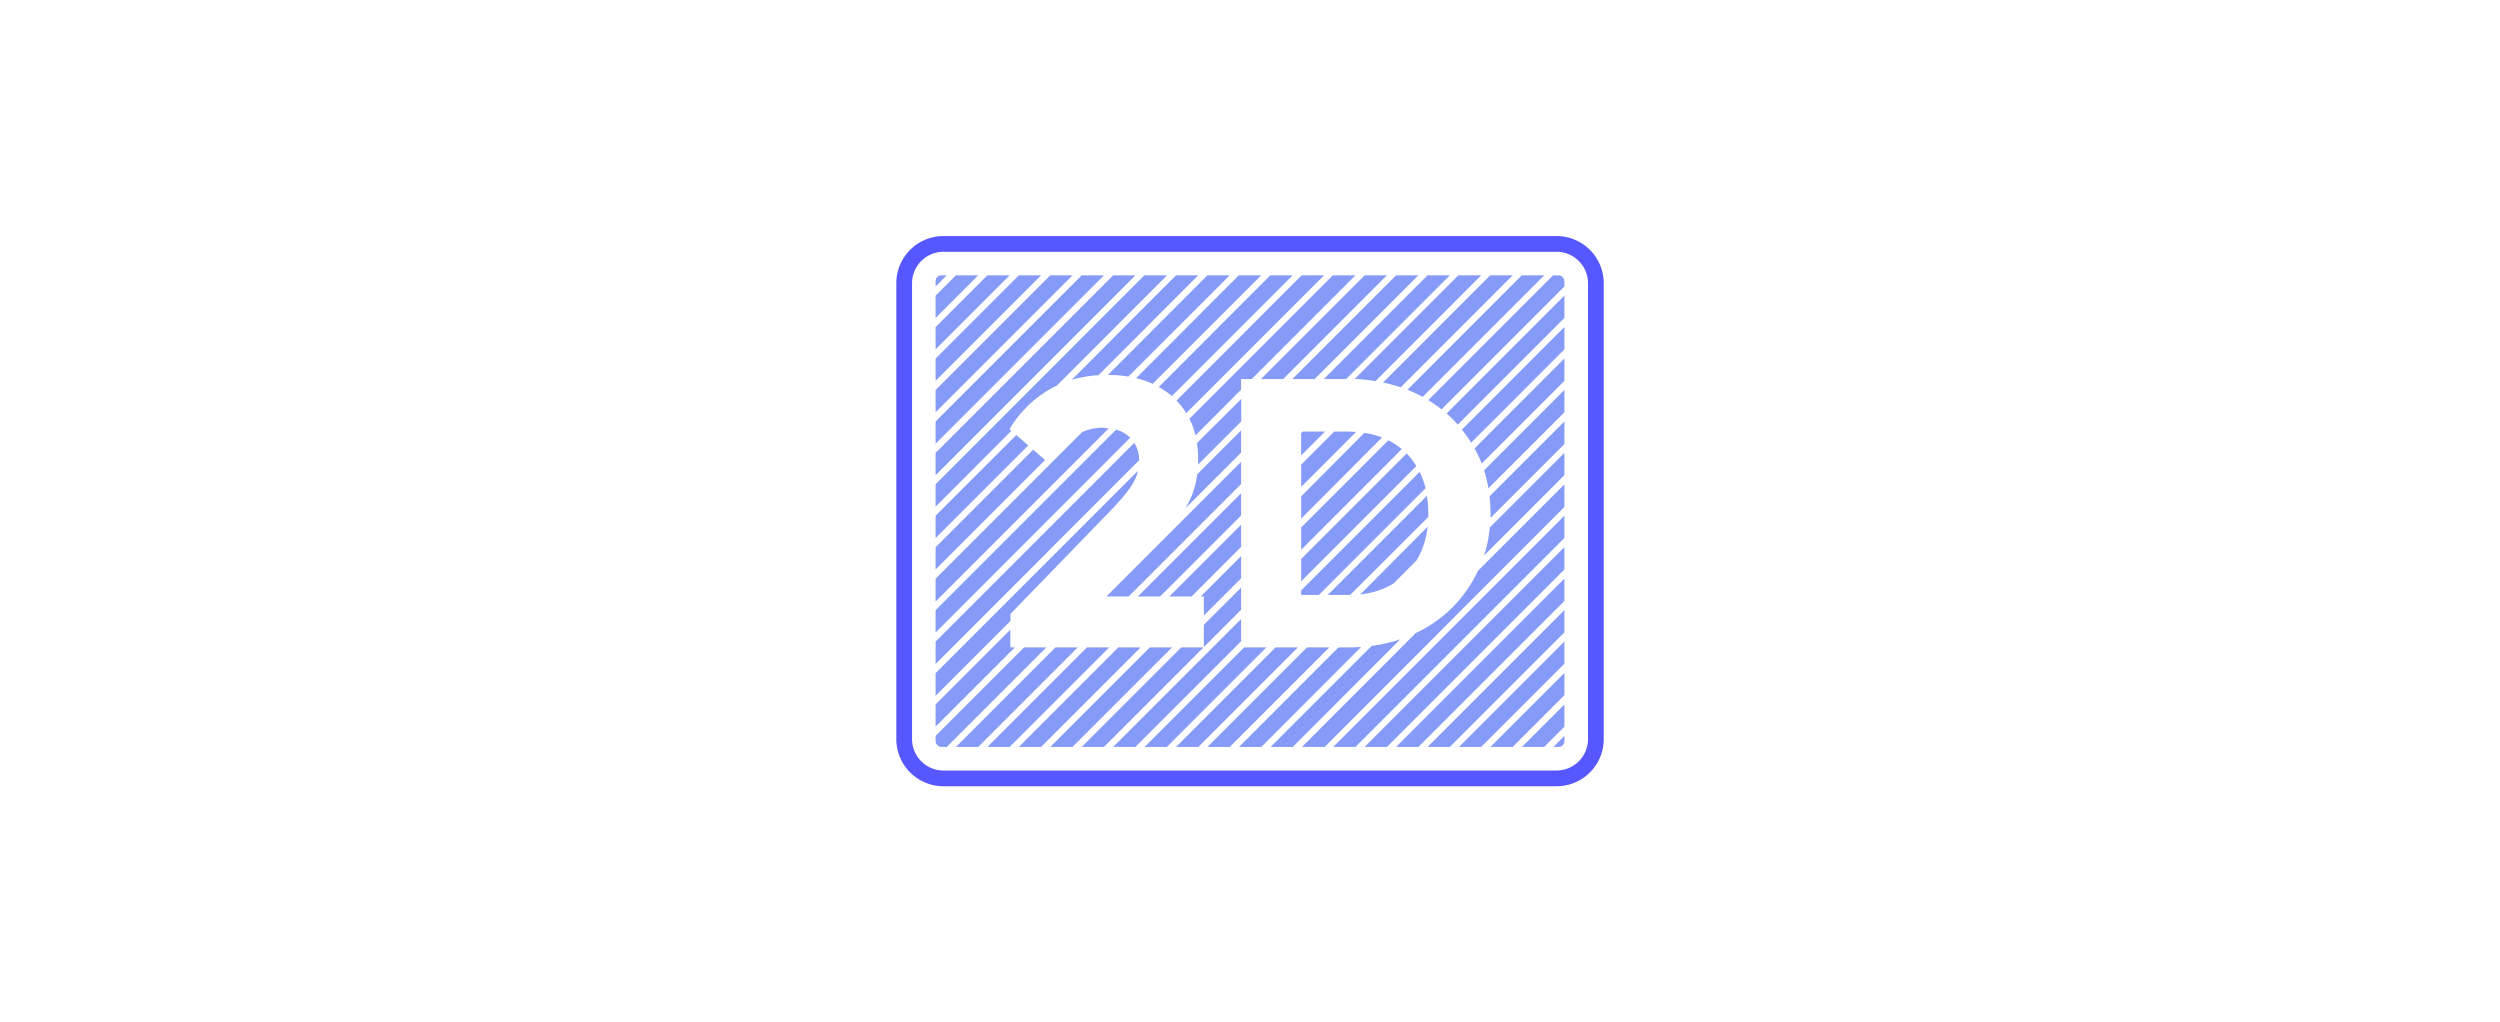 <svg xmlns="http://www.w3.org/2000/svg" xmlns:xlink="http://www.w3.org/1999/xlink" width="441.75" height="180.64" viewBox="0 0 441.75 180.64"><defs><style>.cls-1{fill:none;}.cls-2{fill:#5757ff;}.cls-3{clip-path:url(#clip-path);}.cls-4{fill:#869bf7;}</style><clipPath id="clip-path" transform="translate(158.38 41.71)"><rect class="cls-1" x="6.94" y="6.94" width="111.11" height="83.33" rx="1"/></clipPath></defs><g id="Layer_2" data-name="Layer 2"><g id="Layer_1-2" data-name="Layer 1"><g id="_2d" data-name="2d"><path class="cls-2" d="M116.67,2.78a5.56,5.56,0,0,1,5.55,5.55V88.89a5.56,5.56,0,0,1-5.55,5.55H8.33a5.56,5.56,0,0,1-5.55-5.55V8.33A5.56,5.56,0,0,1,8.33,2.78H116.67m0-2.78H8.33A8.33,8.33,0,0,0,0,8.33V88.89a8.33,8.33,0,0,0,8.33,8.33H116.67A8.33,8.33,0,0,0,125,88.89V8.33A8.33,8.33,0,0,0,116.67,0Z" transform="translate(158.38 41.71)"/><g class="cls-3"><polygon class="cls-4" points="229.91 66.98 232.29 66.98 297.31 1.96 295.35 0 228.36 66.98 229.91 66.98"/><path class="cls-4" d="M52.86,35.22l8.06-8.07V25.27H62.8l65-65-2-2-74,74A14.37,14.37,0,0,1,52.86,35.22Z" transform="translate(158.38 41.71)"/><polygon class="cls-4" points="226.22 66.98 226.74 66.98 291.75 1.96 289.79 0 222.81 66.98 226.22 66.98"/><path class="cls-4" d="M51.23,31.29l71-71-2-2L49.51,29.08A12.36,12.36,0,0,1,51.23,31.29Z" transform="translate(158.38 41.71)"/><path class="cls-4" d="M96.34,30.62l70.37-70.37-2-2L94,29A23.19,23.19,0,0,1,96.34,30.62Z" transform="translate(158.38 41.71)"/><path class="cls-4" d="M93,28.42l68.16-68.17-2-2L90.32,27.16A26.13,26.13,0,0,1,93,28.42Z" transform="translate(158.38 41.71)"/><path class="cls-4" d="M89.12,26.73,155.6-39.75l-2-2L86,25.89A26,26,0,0,1,89.12,26.73Z" transform="translate(158.38 41.71)"/><polygon class="cls-4" points="237.85 66.98 302.87 1.96 300.9 0 233.92 66.98 237.85 66.98"/><path class="cls-4" d="M84.66,25.64,150-39.75l-2-2-67,67A30.07,30.07,0,0,1,84.66,25.64Z" transform="translate(158.38 41.71)"/><rect class="cls-4" x="-166.62" y="47.22" width="252.69" height="2.78" transform="translate(112.21 27.47) rotate(-45)"/><rect class="cls-4" x="-183.29" y="47.22" width="252.69" height="2.78" transform="translate(107.32 15.68) rotate(-45)"/><path class="cls-4" d="M48.69,28.28l68-68-2-2L46.37,26.67A13.68,13.68,0,0,1,48.69,28.28Z" transform="translate(158.38 41.71)"/><rect class="cls-4" x="-188.84" y="47.22" width="252.69" height="2.78" transform="translate(105.7 11.75) rotate(-45)"/><path class="cls-4" d="M97.83,31.89c.49.45.94.93,1.38,1.42l73.06-73.06-2-2L97.22,31.37C97.42,31.54,97.64,31.7,97.83,31.89Z" transform="translate(158.38 41.71)"/><rect class="cls-4" x="-172.18" y="47.22" width="252.69" height="2.78" transform="translate(110.58 23.54) rotate(-45)"/><rect class="cls-4" x="-177.73" y="47.22" width="252.69" height="2.78" transform="translate(108.95 19.61) rotate(-45)"/><path class="cls-4" d="M45.3,26.11l65.85-65.86-2-2L42.37,25.11A16,16,0,0,1,45.3,26.11Z" transform="translate(158.38 41.71)"/><path class="cls-4" d="M41,24.83,105.6-39.75l-2-2L37.39,24.54A22.25,22.25,0,0,1,41,24.83Z" transform="translate(158.38 41.71)"/><rect class="cls-4" x="-194.4" y="47.22" width="252.69" height="2.78" transform="translate(104.07 7.83) rotate(-45)"/><path class="cls-4" d="M35.71,24.59,100-39.75l-2-2L31,25.4A21.15,21.15,0,0,1,35.71,24.59Z" transform="translate(158.38 41.71)"/><path class="cls-4" d="M104.62,44.57l84.31-84.32-2-2L103.86,41.4A22.91,22.91,0,0,1,104.62,44.57Z" transform="translate(158.38 41.71)"/><path class="cls-4" d="M53.12,36.58a17.94,17.94,0,0,1,.21,2.79c0,.33,0,.64,0,1l7.62-7.62V28.78Z" transform="translate(158.38 41.71)"/><path class="cls-4" d="M92.47,41.68,71.54,62.61v.81h3.12L93.52,44.55A14.21,14.21,0,0,0,92.47,41.68Z" transform="translate(158.38 41.71)"/><path class="cls-4" d="M60.92,38.27V34.34L53.16,42.1a16.92,16.92,0,0,1-.53,2.55,14.77,14.77,0,0,1-1.56,3.46Z" transform="translate(158.38 41.71)"/><path class="cls-4" d="M85.82,35.59a14.72,14.72,0,0,0-3.12-.81L71.54,46v3.92Z" transform="translate(158.38 41.71)"/><polygon class="cls-4" points="219.3 85.53 219.3 81.6 195.5 105.4 199.43 105.4 219.3 85.53"/><path class="cls-4" d="M71.54,44.32l9.7-9.71c-.45,0-.9-.07-1.37-.07H77.39l-5.85,5.85Z" transform="translate(158.38 41.71)"/><path class="cls-4" d="M103.87,56.43,200-39.75l-2-2L104.86,51.51A23.2,23.2,0,0,1,103.87,56.43Z" transform="translate(158.38 41.71)"/><path class="cls-4" d="M101.57,36.51l76.25-76.26-2-2L99.94,34.2A23.41,23.41,0,0,1,101.57,36.51Z" transform="translate(158.38 41.71)"/><path class="cls-4" d="M105,49c0,.27,0,.53,0,.8l89.53-89.53-2-2L104.82,46A28.66,28.66,0,0,1,105,49Z" transform="translate(158.38 41.71)"/><path class="cls-4" d="M92.29,56.67a14.94,14.94,0,0,0,1.59-5.29L82,63.31a14.22,14.22,0,0,0,5.4-1.64c.16-.08.3-.19.45-.28l4.1-4.11C92,57.08,92.17,56.89,92.29,56.67Z" transform="translate(158.38 41.71)"/><path class="cls-4" d="M94,48.91a19,19,0,0,0-.25-3l-17.5,17.5h3.59l.36,0L94,49.63C94,49.39,94,49.16,94,48.91Z" transform="translate(158.38 41.71)"/><path class="cls-4" d="M91.88,40.64a12.19,12.19,0,0,0-1.7-2.22L71.54,57.06V61Z" transform="translate(158.38 41.71)"/><rect class="cls-4" x="-161.07" y="47.22" width="252.69" height="2.78" transform="translate(113.83 31.4) rotate(-45)"/><path class="cls-4" d="M87.28,36.25c-.11-.06-.23-.1-.34-.15L71.54,51.5v3.93L89.31,37.65A12.6,12.6,0,0,0,87.28,36.25Z" transform="translate(158.38 41.71)"/><path class="cls-4" d="M103.1,39.37c.12.27.23.55.33.83l79.95-79.95-2-2L102.18,37.52C102.51,38.12,102.82,38.74,103.1,39.37Z" transform="translate(158.38 41.71)"/><polygon class="cls-4" points="219.3 107.75 219.3 103.83 212.72 110.4 212.72 114.33 219.3 107.75"/><polygon class="cls-4" points="219.3 91.09 219.3 87.16 201.06 105.4 204.99 105.4 219.3 91.09"/><polygon class="cls-4" points="219.3 96.64 219.3 92.72 206.62 105.4 210.54 105.4 219.3 96.64"/><polygon class="cls-4" points="212.72 108.77 219.3 102.2 219.3 98.27 212.17 105.4 212.72 105.4 212.72 108.77"/><polygon class="cls-4" points="229.91 76.54 229.91 80.47 234.14 76.25 230.21 76.25 229.91 76.54"/><rect class="cls-4" x="11.16" y="47.22" width="252.69" height="2.78" transform="translate(164.28 153.18) rotate(-45)"/><path class="cls-4" d="M203.64-41.71,102.77,59.16a22.67,22.67,0,0,1-11,11L25,137l2,2L205.6-39.75Z" transform="translate(158.38 41.71)"/><rect class="cls-4" x="-5.51" y="47.22" width="252.69" height="2.78" transform="translate(159.39 141.39) rotate(-45)"/><rect class="cls-4" x="0.04" y="47.22" width="252.69" height="2.78" transform="translate(161.02 145.32) rotate(-45)"/><path class="cls-4" d="M84,72.42,19.4,137l2,2L89.05,71.25A26.65,26.65,0,0,1,84,72.42Z" transform="translate(158.38 41.71)"/><rect class="cls-4" x="16.71" y="47.22" width="252.69" height="2.78" transform="translate(165.9 157.1) rotate(-45)"/><rect class="cls-4" x="5.6" y="47.22" width="252.69" height="2.78" transform="translate(162.65 149.25) rotate(-45)"/><path class="cls-4" d="M80.13,72.69h-2L13.85,137l2,2L82.14,72.6C81.48,72.65,80.81,72.69,80.13,72.69Z" transform="translate(158.38 41.71)"/><polygon class="cls-4" points="226.55 114.4 225.39 114.4 161.11 178.68 163.07 180.64 229.32 114.4 226.55 114.4"/><polygon class="cls-4" points="219.3 109.38 150 178.68 151.96 180.64 219.3 113.31 219.3 109.38"/><polygon class="cls-4" points="230.95 114.4 166.67 178.68 168.63 180.64 234.88 114.4 230.95 114.4"/><polygon class="cls-4" points="219.84 114.4 155.56 178.68 157.52 180.64 223.76 114.4 219.84 114.4"/><rect class="cls-4" x="55.6" y="47.22" width="252.69" height="2.78" transform="translate(177.29 184.6) rotate(-45)"/><rect class="cls-4" x="22.27" y="47.22" width="252.69" height="2.78" transform="translate(167.53 161.03) rotate(-45)"/><rect class="cls-4" x="50.04" y="47.22" width="252.69" height="2.78" transform="translate(175.67 180.67) rotate(-45)"/><rect class="cls-4" x="66.71" y="47.22" width="252.69" height="2.78" transform="translate(180.55 192.46) rotate(-45)"/><rect class="cls-4" x="61.16" y="47.22" width="252.69" height="2.78" transform="translate(178.92 188.53) rotate(-45)"/><rect class="cls-4" x="27.82" y="47.22" width="252.69" height="2.78" transform="translate(169.16 164.96) rotate(-45)"/><rect class="cls-4" x="44.49" y="47.22" width="252.69" height="2.78" transform="translate(174.04 176.75) rotate(-45)"/><rect class="cls-4" x="33.38" y="47.22" width="252.69" height="2.78" transform="translate(170.79 168.89) rotate(-45)"/><rect class="cls-4" x="38.93" y="47.22" width="252.69" height="2.78" transform="translate(172.41 172.82) rotate(-45)"/><rect class="cls-4" x="-127.73" y="47.22" width="252.69" height="2.78" transform="translate(123.6 54.97) rotate(-45)"/><polygon class="cls-4" points="179.58 76.88 77.78 178.68 79.74 180.64 181.69 78.7 179.58 76.88"/><path class="cls-4" d="M20,34.14A19.58,19.58,0,0,1,27.24,27c.37-.21.75-.4,1.13-.58L94.49-39.75l-2-2L-86.15,137l2,2L20.33,34.41Z" transform="translate(158.38 41.71)"/><polygon class="cls-4" points="182.56 79.46 83.33 178.68 85.3 180.64 184.66 81.28 182.56 79.46"/><rect class="cls-4" x="-155.51" y="47.22" width="252.69" height="2.78" transform="translate(115.46 35.32) rotate(-45)"/><rect class="cls-4" x="-149.96" y="47.22" width="252.69" height="2.78" transform="translate(117.09 39.25) rotate(-45)"/><rect class="cls-4" x="-144.4" y="47.22" width="252.69" height="2.78" transform="translate(118.72 43.18) rotate(-45)"/><path class="cls-4" d="M36.54,33.87a9,9,0,0,0-3.7.77L-69.49,137l2,2,105-105A9,9,0,0,0,36.54,33.87Z" transform="translate(158.38 41.71)"/><rect class="cls-4" x="-138.84" y="47.22" width="252.69" height="2.78" transform="translate(120.34 47.11) rotate(-45)"/><rect class="cls-4" x="-133.29" y="47.22" width="252.69" height="2.78" transform="translate(121.97 51.04) rotate(-45)"/><path class="cls-4" d="M42.05,36.54-58.38,137l2,2L42.91,39.61A5.79,5.79,0,0,0,42.05,36.54Z" transform="translate(158.38 41.71)"/><polygon class="cls-4" points="197.61 114.4 133.33 178.68 135.3 180.64 201.54 114.4 197.61 114.4"/><polygon class="cls-4" points="192.06 114.4 127.78 178.68 129.74 180.64 195.99 114.4 192.06 114.4"/><path class="cls-4" d="M41.14,35.44a6,6,0,0,0-2.3-1.24L-63.93,137l2,2L41.32,35.64C41.26,35.58,41.21,35.5,41.14,35.44Z" transform="translate(158.38 41.71)"/><polygon class="cls-4" points="203.17 114.4 138.89 178.68 140.85 180.64 207.1 114.4 203.17 114.4"/><polygon class="cls-4" points="186.5 114.4 122.22 178.68 124.19 180.64 190.43 114.4 186.5 114.4"/><polygon class="cls-4" points="180.95 114.4 116.67 178.68 118.63 180.64 184.88 114.4 180.95 114.4"/><polygon class="cls-4" points="208.72 114.4 144.44 178.68 146.41 180.64 212.65 114.4 208.72 114.4"/><path class="cls-4" d="M20.16,66.78,38.36,48c1.07-1.16,2-2.2,2.65-3.12a10.23,10.23,0,0,0,1.48-2.62c.09-.26.14-.52.21-.78L-52.82,137l2,2,71-71Z" transform="translate(158.38 41.71)"/><polygon class="cls-4" points="178.53 114.4 178.53 111.26 111.11 178.68 113.08 180.64 179.32 114.4 178.53 114.4"/></g></g></g></g></svg>